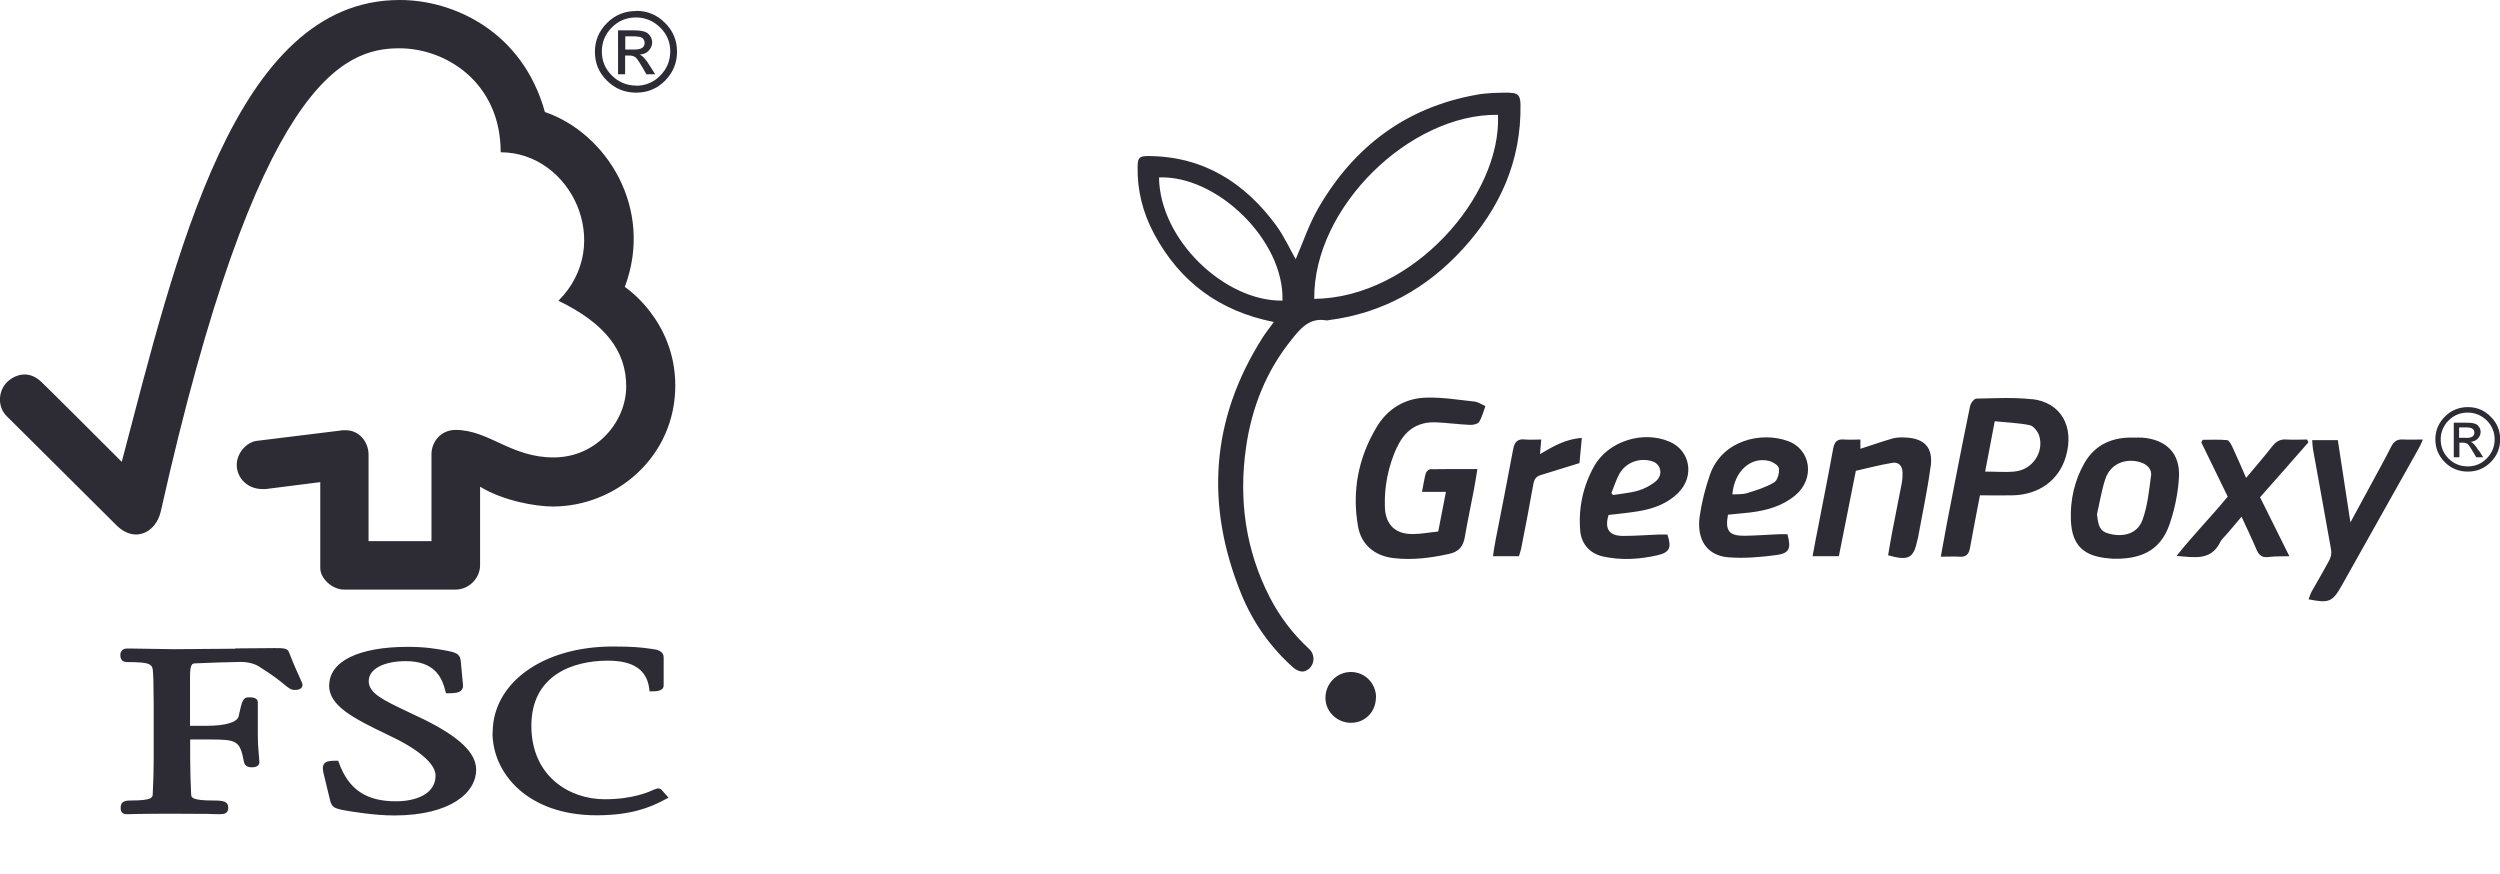 <svg viewBox="0 0 158.93 55.57" xmlns="http://www.w3.org/2000/svg" data-sanitized-data-name="Layer 2" data-name="Layer 2" id="Layer_2">
  <defs>
    <style>
      .cls-1 {
        fill: #2d2c35;
        stroke-width: 0px;
      }
    </style>
  </defs>
  <g id="Text">
    <path d="M25.4,0C14.9,0,11.19,16.27,7.74,29.36c-1.25-1.26-5.09-5.08-5.1-5.07-.77-.76-1.66-.52-2.2.01-.55.55-.63,1.56,0,2.17.03.03,5.21,5.17,7,6.96.49.48,1.21.76,1.92.35.74-.45.84-1.26.86-1.26C16.35,5.12,21.83,3.07,25.39,3.07c2.99,0,6.44,2.2,6.44,6.61,4.46,0,7.26,5.85,3.67,9.44,2.98,1.44,4.31,3.2,4.31,5.44s-1.88,4.52-4.62,4.52c-2.72,0-4.1-1.74-6.22-1.75-.96,0-1.54.77-1.54,1.54v5.53h-4v-5.51c-.01-.86-.65-1.54-1.44-1.54-.01,0-.34,0-.34.02l-5.36.66c-.65.1-1.24.8-1.24,1.52,0,.85.7,1.55,1.65,1.54.12,0,.28,0,.27-.01,0,0,3.39-.43,3.39-.43v5.46c0,.69.79,1.37,1.49,1.37h7.12c.83,0,1.55-.71,1.55-1.55v-4.99c1.49.91,3.56,1.26,4.62,1.26,3.99,0,7.8-3.13,7.79-7.72-.02-4.16-3.21-6.24-3.21-6.24,1.87-4.98-1.16-9.78-5.08-11.12-1.42-5.13-5.81-7.12-9.21-7.12M20.92,43.56c0,1.29,1.44,2.06,3.81,3.19,1.88.88,2.96,1.81,2.96,2.55,0,1.21-1.3,1.64-2.52,1.64-1.89,0-3-.75-3.62-2.44l-.05-.14h-.15c-.33,0-.6.02-.74.19-.13.17-.09.4-.04.62,0,0,.42,1.73.42,1.73.11.42.26.49.94.62.3.05,1.82.32,3.12.32,3.61,0,5.22-1.46,5.22-2.91,0-1.06-1.05-2.07-3.31-3.19l-1.03-.49c-1.55-.74-2.49-1.17-2.49-1.95s.97-1.27,2.36-1.27c1.81,0,2.29,1.01,2.51,1.88l.04.16h.17c.4,0,.66-.03.81-.19.09-.09.12-.22.1-.37l-.14-1.5c-.04-.48-.41-.55-.92-.65-.61-.11-1.33-.24-2.43-.24-3.14,0-5.01.92-5.01,2.45M31.31,46.58c0,2.61,2.27,5.25,6.61,5.25,2.19,0,3.42-.5,4.33-.99l.25-.13-.4-.45.02.02c-.1-.13-.17-.16-.32-.16l-.21.07c-.33.15-1.33.62-3.15.62-2.24,0-4.66-1.46-4.66-4.67s2.62-4.14,4.86-4.14c1.61,0,2.47.57,2.63,1.76l.02.19h.2c.19,0,.7,0,.7-.38v-1.78c0-.44-.5-.5-.71-.53l-.21-.03c-.51-.07-1.01-.13-2.32-.13-4.42,0-7.63,2.3-7.63,5.47M14.96,41.24l-3.91.03-2.6-.04h-.4c-.23,0-.4.16-.4.4,0,.11,0,.46.43.46,1.57,0,1.63.13,1.65.73l.02.38.02,1.61v3.45c0,.57-.02,1.48-.06,2.22-.01.21-.02.41-1.41.41-.39,0-.63.08-.63.46,0,.11,0,.41.38.41h.09c.17,0,.61-.03,2.78-.03,2.32,0,2.78.02,2.94.03h.08c.3,0,.57-.03.57-.41,0-.42-.35-.46-.94-.46-1.4,0-1.41-.2-1.42-.41-.03-.67-.06-1.58-.06-2.22v-1.25h1.17c1.79,0,1.99.05,2.25,1.43.07.3.31.34.51.34.42,0,.47-.23.47-.33l-.04-.52c-.04-.39-.06-.77-.06-1.16v-2.12c0-.32-.38-.32-.59-.32-.34,0-.42.21-.63,1.21-.1.38-.84.6-2.03.6h-1.06v-3.11c0-.85.15-.85.34-.86.69-.03,2.35-.09,2.85-.09s.91.11,1.19.29c.89.55,1.34.92,1.62,1.15.27.22.42.34.64.34.13,0,.51,0,.51-.33,0-.08-.04-.15-.16-.42-.14-.32-.39-.84-.7-1.65-.09-.26-.38-.26-.93-.26l-2.48.02h0ZM39.75,3.15h.55c.25,0,.43-.04.53-.11.1-.07.15-.18.15-.31,0-.13-.05-.23-.14-.31-.09-.07-.28-.11-.57-.11h-.52v.84s0,0,0,0ZM41.65,4.72h-.56c-.35-.63-.58-.99-.68-1.07-.11-.08-.24-.12-.4-.12h-.27v1.19h-.45V1.93h.97c.29,0,.51.02.67.07.16.04.28.12.38.26.1.13.15.28.15.43,0,.19-.07.36-.21.52-.14.16-.33.24-.59.26h0c.16.05.39.28.65.71l.34.54h0ZM40.43,5.45c.6,0,1.11-.21,1.53-.63.43-.43.64-.94.65-1.54,0-.6-.21-1.11-.64-1.53-.43-.42-.94-.64-1.54-.64s-1.11.21-1.53.63c-.43.43-.64.94-.64,1.53,0,.6.21,1.11.64,1.53.42.42.94.64,1.54.64M40.44.69c.71,0,1.32.25,1.83.76.52.51.77,1.12.77,1.84s-.26,1.33-.76,1.84c-.51.51-1.12.76-1.84.76s-1.34-.25-1.85-.76c-.52-.51-.77-1.12-.77-1.84s.26-1.32.77-1.83c.51-.51,1.13-.76,1.85-.76M95.96,5.89c-.71,0-1.43.01-2.13.14-4.47.81-7.76,3.3-10.01,7.18-.61,1.05-1,2.24-1.45,3.27-.37-.65-.73-1.45-1.24-2.15-2.01-2.73-4.63-4.39-8.13-4.41-.57,0-.67.1-.68.66-.03,1.52.33,2.95,1.05,4.29,1.63,3.04,4.14,4.91,7.61,5.6-.26.36-.51.67-.72,1-3.29,5.19-3.65,10.64-1.35,16.29.74,1.81,1.85,3.39,3.33,4.7.16.14.46.27.65.22.64-.16.82-.98.33-1.43-1.03-.95-1.87-2.05-2.51-3.3-1.53-3-1.97-6.18-1.5-9.49.36-2.53,1.27-4.85,2.89-6.86.57-.72,1.15-1.43,2.23-1.23.05.01.1-.01.15-.02,3.42-.44,6.24-2.03,8.53-4.54,2.35-2.58,3.71-5.6,3.65-9.17-.01-.56-.15-.74-.7-.74ZM73.68,11.28c3.68-.15,7.97,4,7.85,7.83-3.65.06-7.79-3.84-7.85-7.83ZM83.55,19c-.06-5.82,6.08-11.78,11.68-11.7.23,5.17-5.44,11.63-11.68,11.7ZM88.8,28.44c-.54,1.2-.81,2.48-.76,3.81.04,1.1.66,1.71,1.77,1.7.54,0,1.08-.11,1.62-.16.17-.88.32-1.66.49-2.52h-1.52c.09-.46.14-.83.24-1.19.03-.1.18-.24.27-.25.97-.02,1.94-.01,3.01-.01-.08.49-.14.9-.22,1.31-.19,1.01-.41,2.01-.58,3.02-.1.59-.39.93-.99,1.06-1.17.26-2.34.41-3.54.27-1.2-.14-2.06-.85-2.26-2.03-.39-2.23.02-4.35,1.18-6.29.68-1.15,1.77-1.83,3.1-1.88,1.05-.04,2.1.14,3.15.25.21.03.41.17.67.29-.14.38-.22.72-.4,1-.09.14-.39.2-.59.19-.71-.03-1.42-.13-2.13-.16-1.21-.06-2.03.54-2.5,1.6ZM129.16,25.38c-1.16-.13-2.35-.06-3.52-.04-.14,0-.37.3-.4.49-.51,2.47-.99,4.95-1.47,7.43-.13.67-.24,1.35-.39,2.13.46,0,.82-.02,1.17,0,.44.04.62-.16.69-.57.19-1.09.41-2.17.63-3.33.71,0,1.39.01,2.06,0,1.69-.03,2.96-.96,3.4-2.46.56-1.91-.31-3.46-2.17-3.66ZM128.07,29.98c-.59.05-1.19,0-1.87,0,.2-1.06.39-2.06.61-3.2.75.08,1.5.1,2.23.25.23.05.5.39.59.65.34,1.07-.44,2.2-1.55,2.29ZM136.17,27.82c-.16-.01-.33,0-.49,0-1.36-.05-2.48.42-3.17,1.62-.63,1.11-.91,2.35-.86,3.62.06,1.62.82,2.32,2.46,2.44.06,0,.13.02.2.02,1.65.04,3.01-.41,3.62-2.21.32-.94.53-1.95.59-2.94.1-1.53-.79-2.43-2.34-2.55ZM136.74,30.27c-.12.94-.22,1.91-.54,2.79-.37,1.01-1.46,1.1-2.27.82-.53-.18-.55-.68-.62-1.18.17-.75.29-1.52.53-2.25.31-.94,1.25-1.35,2.21-1.07.46.14.76.45.7.89ZM113.64,28.03c-1.68-.6-4.15-.05-4.93,2.13-.3.86-.53,1.77-.66,2.68-.2,1.5.49,2.49,1.84,2.59,1,.08,2.01-.01,3.01-.14.86-.11.98-.42.73-1.33-.16,0-.34,0-.52,0-.73.03-1.45.09-2.18.1-1.01.01-1.27-.3-1.08-1.34.48-.05.95-.09,1.41-.14,1.05-.13,2.05-.4,2.88-1.1,1.25-1.05,1-2.92-.5-3.45ZM112.78,30.67c-.52.31-1.13.5-1.72.68-.29.09-.61.06-.93.08.12-1.46,1.15-2.41,2.32-2.13.25.06.62.29.64.48.04.29-.09.76-.31.89ZM104.22,32.49c.92-.16,1.79-.48,2.47-1.16,1.05-1.05.77-2.68-.55-3.25-1.69-.73-3.91-.04-4.81,1.58-.7,1.27-1,2.66-.87,4.11.08.82.62,1.43,1.46,1.61,1.15.25,2.3.18,3.44-.08.79-.18.92-.49.64-1.32-.17,0-.35,0-.53,0-.76.03-1.52.09-2.28.09-.9,0-1.2-.45-.93-1.33.65-.08,1.31-.14,1.96-.25ZM102.95,30.12c.42-.74,1.3-1.05,2.1-.79.53.17.69.83.24,1.24-.32.28-.74.5-1.15.62-.51.15-1.06.19-1.6.28-.04-.05-.07-.09-.1-.13.17-.41.3-.84.51-1.22ZM122.73,29.67c-.2,1.52-.53,3.02-.8,4.53,0,.03-.02.06-.03.1-.24,1.19-.56,1.37-1.87,1,.09-.51.17-1.02.27-1.53.2-1.02.4-2.04.6-3.06.04-.21.05-.43.05-.64,0-.42-.22-.71-.63-.65-.8.13-1.59.34-2.34.51-.38,1.9-.73,3.66-1.08,5.43h-1.67c.12-.65.23-1.25.35-1.84.32-1.67.66-3.34.96-5.01.08-.42.25-.61.69-.57.34.03.68,0,1.04,0v.59c.69-.22,1.37-.46,2.06-.66.23-.06.49-.07.74-.06,1.25.04,1.83.61,1.67,1.85ZM154.03,27.94c-.12.27-.18.42-.27.57-1.63,2.91-3.27,5.82-4.9,8.73-.58,1.03-.81,1.12-2.1.86.07-.17.11-.34.19-.48.38-.68.78-1.35,1.14-2.03.1-.19.14-.44.1-.65-.37-2.13-.77-4.26-1.15-6.39-.03-.17-.03-.35-.05-.57h1.63c.26,1.71.52,3.39.8,5.23.46-.86.86-1.59,1.26-2.32.44-.83.91-1.65,1.33-2.49.17-.35.4-.49.78-.46.37.02.75,0,1.24,0ZM143.68,31.62c.61,1.23,1.19,2.4,1.86,3.74-.53.01-.93,0-1.32.05-.56.08-.7-.29-.86-.68-.26-.61-.55-1.2-.86-1.88-.3.36-.57.67-.84.99-.18.22-.41.41-.53.65-.58,1.15-1.59.95-2.76.85,1.08-1.36,2.22-2.51,3.25-3.77-.56-1.16-1.12-2.3-1.68-3.45.03-.05.06-.11.09-.16.52,0,1.04-.03,1.55.02.13.01.26.27.34.44.29.62.56,1.25.87,1.96.6-.72,1.16-1.36,1.68-2.03.24-.3.5-.44.89-.41.44.03.87,0,1.31,0,.03.06.05.12.08.18-1.02,1.16-2.03,2.32-3.08,3.5ZM100.56,27.84c-.05.59-.1,1.13-.15,1.6-.89.28-1.67.52-2.46.76-.29.09-.41.25-.47.56-.24,1.38-.51,2.76-.78,4.13-.03.14-.08.28-.14.47h-1.65c.06-.4.11-.75.18-1.09.37-1.9.75-3.79,1.1-5.69.09-.49.28-.7.78-.64.31.03.62,0,1.01,0-.03.34-.05.61-.08.93.8-.47,1.58-.95,2.65-1.03ZM87.47,44.33c0,.91-.68,1.62-1.58,1.62-.89,0-1.62-.7-1.63-1.57-.01-.91.72-1.66,1.62-1.66.89,0,1.59.71,1.6,1.61ZM157.57,28.64c-.21-.34-.38-.52-.51-.55h0c.2-.02.36-.09.47-.22.11-.12.17-.26.17-.41,0-.12-.04-.24-.12-.34-.08-.11-.18-.18-.3-.2-.13-.04-.3-.05-.53-.05h-.76v2.2h.36v-.93h.21c.13,0,.23.03.32.09.08.07.26.35.54.84h.44l-.27-.43ZM156.77,27.83h-.44v-.66h.41c.23,0,.38.03.45.09s.11.14.11.24c0,.11-.04.19-.12.25-.08.06-.22.09-.42.09ZM158.33,26.48c-.4-.4-.88-.6-1.44-.6s-1.06.2-1.46.6c-.4.4-.61.88-.61,1.45s.2,1.05.61,1.46c.4.4.89.59,1.46.59s1.05-.2,1.45-.6c.4-.4.6-.89.6-1.45s-.2-1.05-.61-1.45ZM158.08,29.15c-.33.34-.74.5-1.21.5s-.88-.17-1.21-.5c-.33-.33-.5-.74-.5-1.21,0-.47.17-.87.5-1.21.33-.33.74-.5,1.21-.5s.88.17,1.22.5c.33.33.5.74.5,1.21,0,.47-.18.88-.51,1.21ZM57.68,7.3v48.27" class="cls-1"></path>
  </g>
</svg>